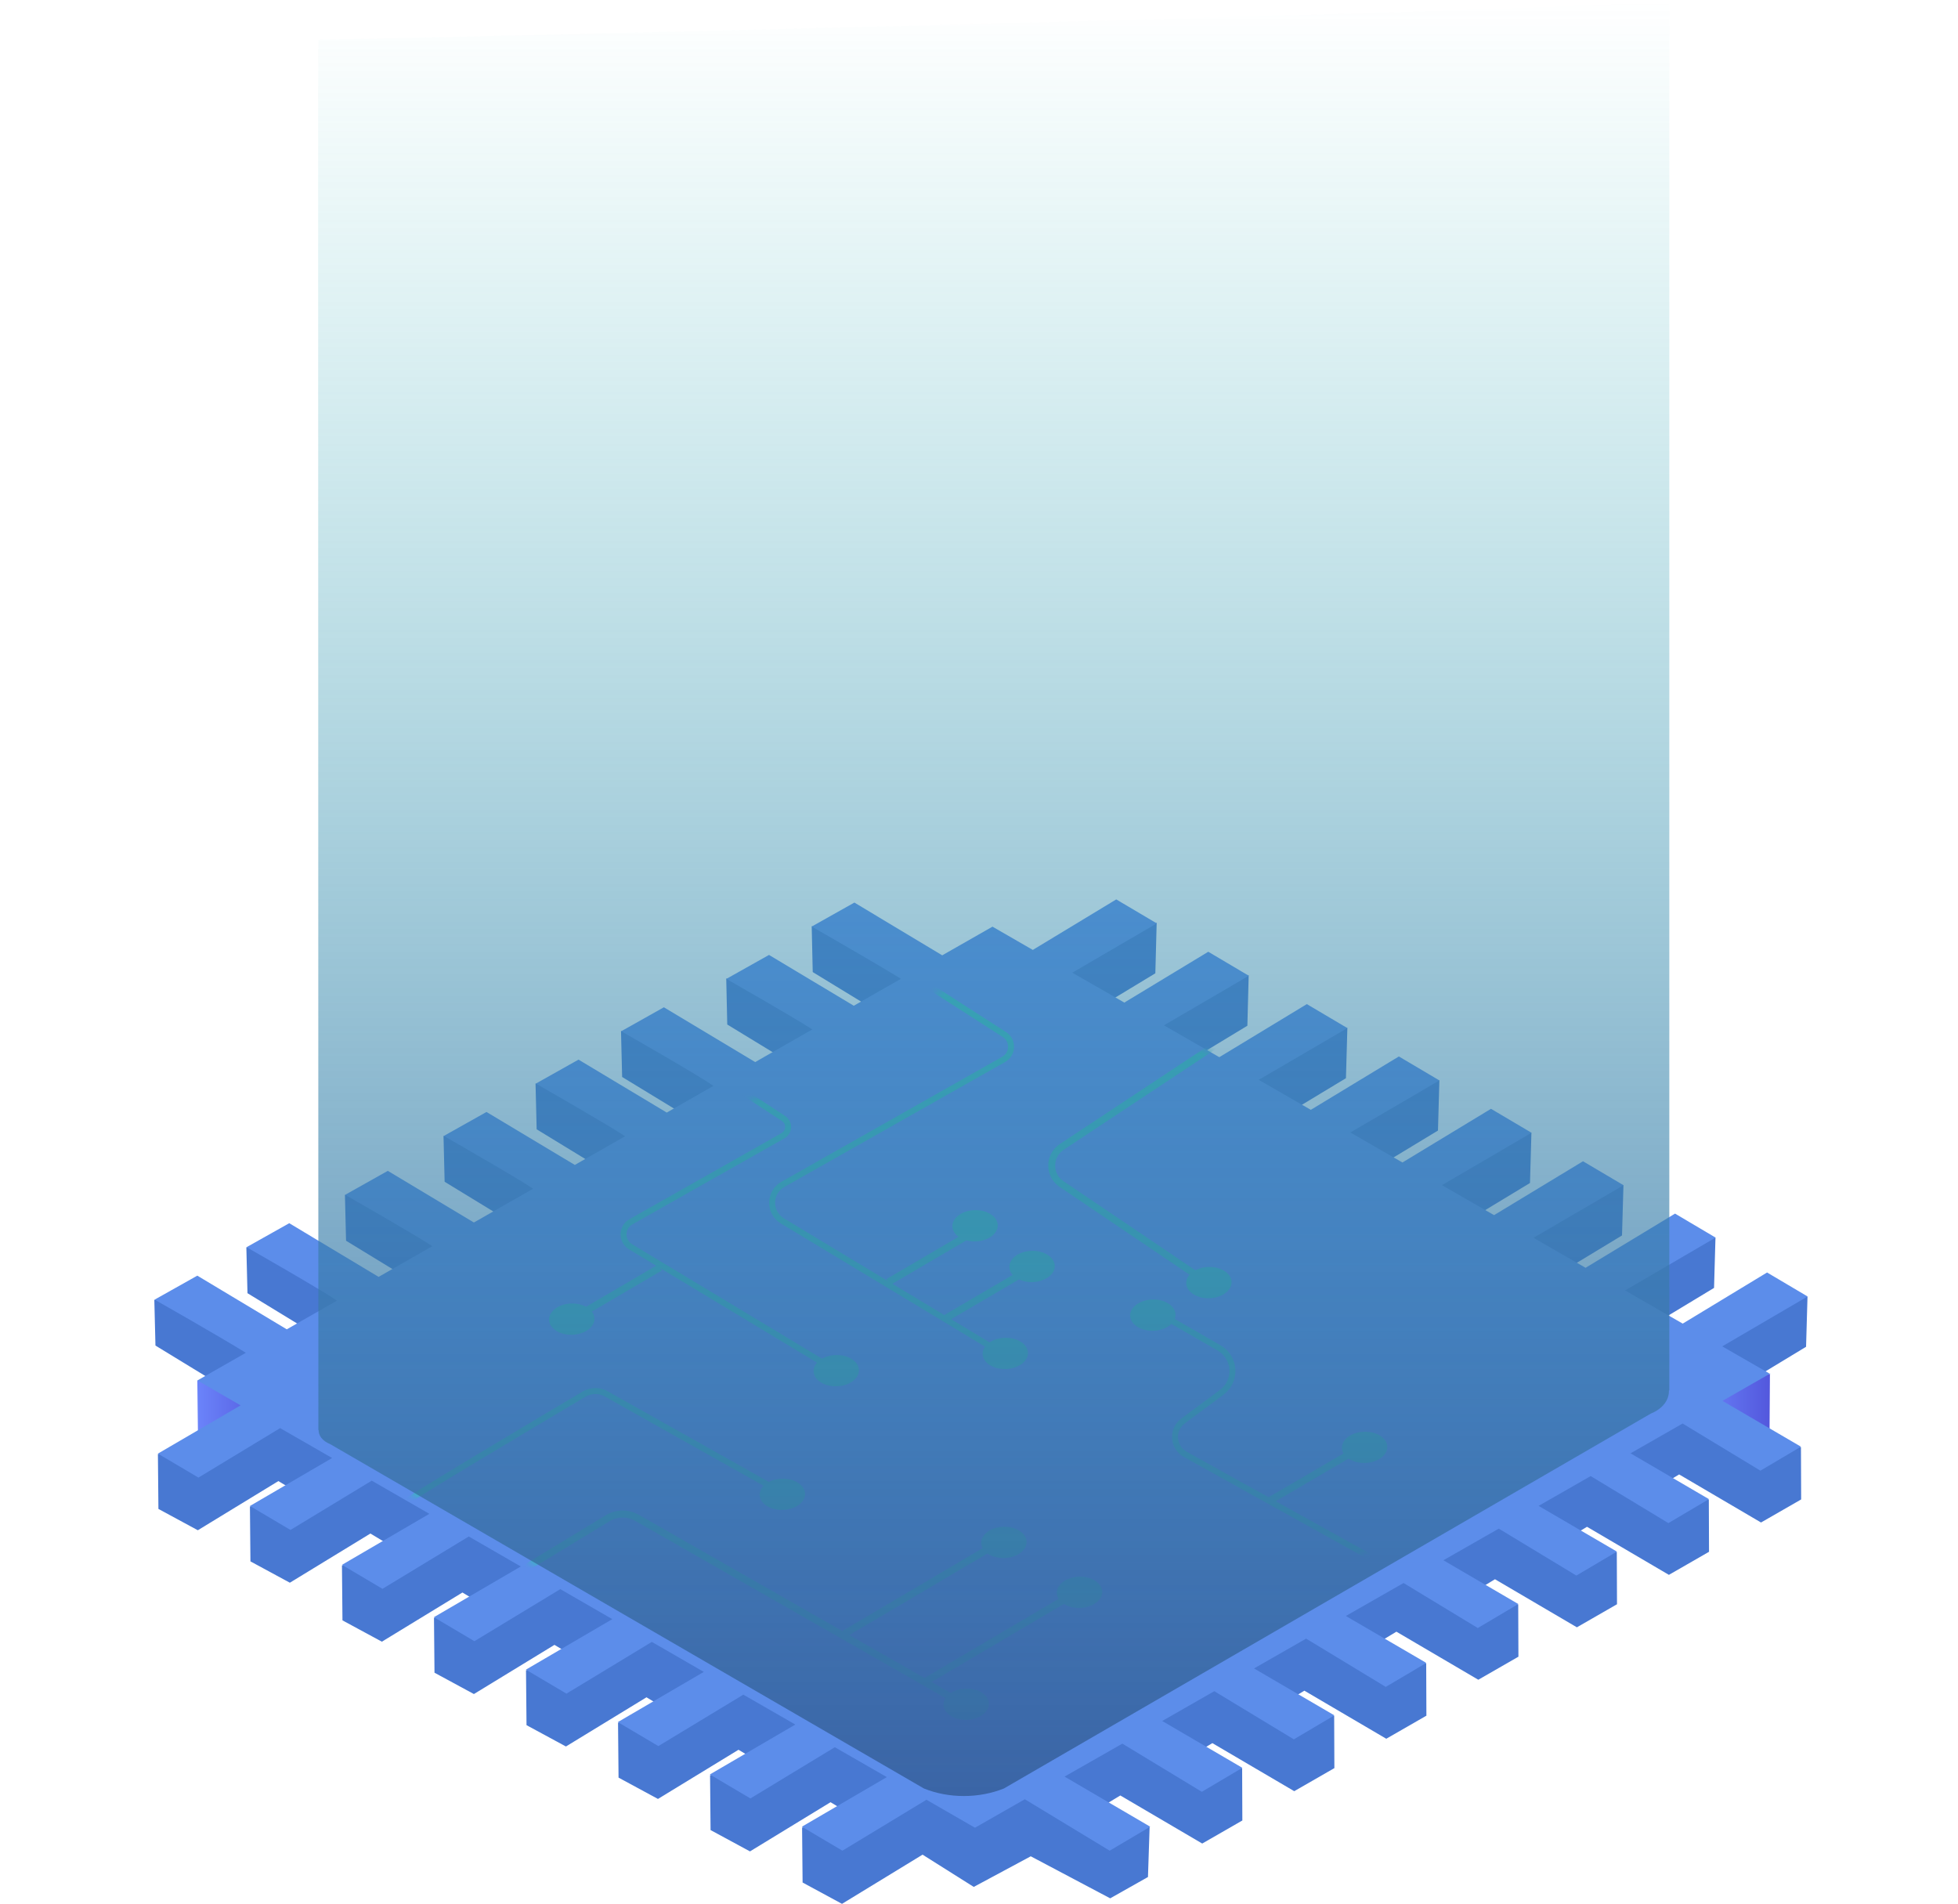 <svg width="289" height="281" viewBox="0 0 289 281" fill="none" xmlns="http://www.w3.org/2000/svg">
    <g clip-path="url(#clip0_1005_13844)">
        <path
            d="M27.794 192.244L22.778 191.837L22.945 198.6L33.778 205.212L42.586 201.1L27.794 192.244Z"
            fill="#4878D2" />
        <path
            d="M41.377 184.501L36.361 184.094L36.528 190.872L47.361 197.484L56.169 193.372L41.377 184.501Z"
            fill="#4878D2" />
        <path
            d="M55.927 176.758L50.911 176.352L51.077 183.129L61.91 189.741L70.719 185.63L55.927 176.758Z"
            fill="#4878D2" />
        <path
            d="M70.477 168.054L65.461 167.647L65.627 174.425L76.46 181.037L85.284 176.925L70.477 168.054Z"
            fill="#4878D2" />
        <path
            d="M84.06 160.326L79.044 159.919L79.21 166.682L90.043 173.294L98.867 169.182L84.06 160.326Z"
            fill="#4878D2" />
        <path
            d="M96.676 152.586L91.66 152.18L91.826 158.957L102.659 165.554L111.467 161.443L96.676 152.586Z"
            fill="#4878D2" />
        <path
            d="M112.208 144.844L107.192 144.437L107.343 151.215L118.191 157.827L126.999 153.715L112.208 144.844Z"
            fill="#4878D2" />
        <path
            d="M124.808 137.104L119.807 136.712L119.958 143.475L130.791 150.087L139.615 145.975L124.808 137.104Z"
            fill="#4878D2" />
        <path
            d="M165.889 137.103L170.724 136.215L170.528 143.655L159.906 150.087L151.098 145.975L165.889 137.103Z"
            fill="#4878D2" />
        <path
            d="M179.472 144.843L184.307 143.955L184.111 151.395L173.489 157.826L164.681 153.715L179.472 144.843Z"
            fill="#4878D2" />
        <path
            d="M194.022 152.586L198.872 151.697L198.661 159.138L188.039 165.554L179.23 161.442L194.022 152.586Z"
            fill="#4878D2" />
        <path
            d="M207.605 160.329L212.455 159.44L212.244 166.865L201.622 173.297L192.813 169.185L207.605 160.329Z"
            fill="#4878D2" />
        <path
            d="M221.188 168.053L226.038 167.165L225.826 174.605L215.205 181.036L206.396 176.925L221.188 168.053Z"
            fill="#4878D2" />
        <path
            d="M234.771 175.796L239.621 174.907L239.409 182.348L228.788 188.779L219.979 184.667L234.771 175.796Z"
            fill="#4878D2" />
        <path
            d="M248.354 183.539L253.204 182.65L252.992 190.09L242.371 196.507L233.562 192.395L248.354 183.539Z"
            fill="#4878D2" />
        <path
            d="M261.937 192.243L266.787 191.354L266.575 198.78L255.953 205.211L247.145 201.099L261.937 192.243Z"
            fill="#4878D2" />
        <path
            d="M24.637 214.323C24.395 214.398 23.307 214.609 23.307 214.609L23.383 222.712L29.2 225.86L41.09 218.601L47.436 222.426L55.731 217.426L40.773 209.082L28.882 215.001L24.637 214.323Z"
            fill="#4878D2" />
        <path
            d="M38.219 222.066C37.978 222.141 36.89 222.352 36.89 222.352L36.965 230.455L42.782 233.603L54.673 226.343L61.019 230.169L69.314 225.168L54.356 216.824L42.465 222.743L38.219 222.066Z"
            fill="#4878D2" />
        <path
            d="M51.803 230.77C51.561 230.846 50.473 231.056 50.473 231.056L50.548 239.16L56.365 242.307L68.256 235.048L74.602 238.873L82.897 233.873L67.939 225.529L56.048 231.448L51.803 230.77Z"
            fill="#4878D2" />
        <path
            d="M65.385 238.498C65.144 238.573 64.056 238.784 64.056 238.784L64.132 246.887L69.948 250.035L81.839 242.775L88.185 246.601L96.48 241.601L81.522 233.256L69.631 239.176L65.385 238.498Z"
            fill="#4878D2" />
        <path
            d="M78.968 246.238C78.727 246.313 77.639 246.524 77.639 246.524L77.714 254.627L83.531 257.775L95.422 250.515L101.768 254.341L110.062 249.34L95.105 240.996L83.214 246.915L78.968 246.238Z"
            fill="#4878D2" />
        <path
            d="M92.551 253.98C92.309 254.056 91.222 254.266 91.222 254.266L91.297 262.37L97.114 265.517L109.005 258.258L115.351 262.083L123.645 257.083L108.688 248.739L96.797 254.658L92.551 253.98Z"
            fill="#4878D2" />
        <path
            d="M106.134 261.723C105.893 261.798 104.805 262.009 104.805 262.009L104.88 270.112L110.697 273.26L122.588 266L128.934 269.826L137.228 264.826L122.271 256.481L110.38 262.401L106.134 261.723Z"
            fill="#4878D2" />
        <path
            d="M181.814 260.744C182.056 260.819 183.34 260.985 183.34 260.985L183.37 268.696L177.448 272.1L165.36 265.006L159.015 268.832L150.72 263.831L165.678 255.487L177.568 261.407L181.814 260.729V260.744Z"
            fill="#4878D2" />
        <path
            d="M195.397 253.016C195.639 253.091 196.923 253.257 196.923 253.257L196.953 260.968L191.03 264.372L178.943 257.278L172.598 261.104L164.303 256.103L179.261 247.759L191.151 253.678L195.397 253.001V253.016Z"
            fill="#4878D2" />
        <path
            d="M208.98 245.276C209.222 245.351 210.506 245.517 210.506 245.517L210.536 253.229L204.613 256.633L192.526 249.538L186.181 253.364L177.886 248.364L192.844 240.02L204.734 245.939L208.98 245.261V245.276Z"
            fill="#4878D2" />
        <path
            d="M222.563 236.569C222.805 236.644 224.089 236.81 224.089 236.81L224.119 244.521L218.196 247.925L206.109 240.831L199.764 244.657L191.469 239.656L206.427 231.312L218.317 237.231L222.563 236.553V236.569Z"
            fill="#4878D2" />
        <path
            d="M237.113 228.829C237.354 228.904 238.639 229.07 238.639 229.07L238.669 236.781L232.746 240.185L220.659 233.091L214.313 236.917L206.019 231.916L220.976 223.572L232.867 229.491L237.113 228.814V228.829Z"
            fill="#4878D2" />
        <path
            d="M250.696 221.086C250.937 221.161 252.222 221.327 252.222 221.327L252.252 229.039L246.329 232.443L234.242 225.349L227.896 229.174L219.602 224.174L234.559 215.83L246.45 221.749L250.696 221.071V221.086Z"
            fill="#4878D2" />
        <path
            d="M264.294 213.359C264.535 213.434 265.82 213.6 265.82 213.6L265.85 221.311L259.927 224.715L247.84 217.621L241.494 221.447L233.199 216.446L248.157 208.102L260.048 214.021L264.294 213.343V213.359Z"
            fill="#4878D2" />
        <path
            d="M149.874 263.815L142.244 268.048L135.853 264.222L123.962 270.141L119.717 269.464C119.475 269.539 118.387 269.75 118.387 269.75L118.463 277.853L124.279 281.001L136.17 273.741L143.725 278.501L152.14 273.982L163.865 280.187L169.44 277.04L169.682 269.705L149.874 263.815Z"
            fill="#4878D2" />
        <path
            d="M38.295 206.553C38.174 206.508 29.124 203.736 29.124 203.736L29.245 214.008L39.761 207.155L38.31 206.553H38.295Z"
            fill="url(#paint0_linear_1005_13844)" />
        <path
            d="M251.708 203.524C251.904 203.599 261.242 202.801 261.242 202.801L261.166 213.916L250.499 205.527L251.708 203.509V203.524Z"
            fill="url(#paint1_linear_1005_13844)" />
        <path
            d="M261.303 202.801L254.201 198.719L266.802 191.354L260.819 187.815C260.819 187.815 253.612 192.183 248.369 195.361L239.863 190.466L253.219 182.664L247.236 179.124C247.236 179.124 239.304 183.929 234.031 187.122L226.341 182.694L239.636 174.937L233.653 171.398C233.653 171.398 225.797 176.157 220.524 179.35L212.833 174.922L226.054 167.195L220.07 163.656C220.07 163.656 212.274 168.37 207.001 171.578L199.311 167.15L212.456 159.469L206.472 155.929C206.472 155.929 198.752 160.598 193.479 163.807L185.788 159.378L198.873 151.742L192.89 148.203C192.89 148.203 185.229 152.842 179.971 156.035L171.798 151.336L184.323 144.016L178.34 140.476C178.34 140.476 171.193 144.799 165.95 147.977L158.275 143.564L170.74 136.289L164.757 132.75C164.757 132.75 157.671 137.042 152.443 140.205L146.49 136.771L139.072 141.003L126.108 133.216L119.808 136.756C119.808 136.756 128.737 141.862 132.983 144.467L126.018 148.444L113.507 140.943L107.207 144.482C107.207 144.482 116.68 149.875 119.898 151.938L111.468 156.758L97.99 148.67L91.69 152.209C91.69 152.209 103.807 159.107 105.288 160.282L98.414 164.213L85.39 156.396L79.089 159.936C79.089 159.936 89.681 165.975 92.264 167.708L84.846 171.94L71.807 164.123L65.506 167.662C65.506 167.662 76.143 173.732 78.697 175.449L69.948 180.435L57.242 172.813L50.941 176.353C50.941 176.353 60.807 181.971 63.814 183.929L55.882 188.463L42.692 180.54L36.392 184.08C36.392 184.08 47.466 190.39 49.733 191.972L42.329 196.204L29.124 188.282L22.824 191.821C22.824 191.821 32.297 197.198 36.286 199.668L29.139 203.75L35.515 207.425L23.307 214.549L29.29 218.089C29.29 218.089 36.15 213.932 41.347 210.784L49.023 215.197L36.89 222.276L42.873 225.815C42.873 225.815 49.672 221.704 54.87 218.541L63.376 223.436L50.473 230.966L56.456 234.506C56.456 234.506 63.935 229.972 69.193 226.779L76.868 231.207L64.041 238.693L70.024 242.233C70.024 242.233 77.442 237.744 82.7 234.551L90.376 238.979L77.624 246.435L83.607 249.974C83.607 249.974 90.965 245.531 96.208 242.338L103.883 246.766L91.192 254.176L97.175 257.716C97.175 257.716 104.457 253.303 109.715 250.125L117.39 254.538L104.774 261.903L110.758 265.443C110.758 265.443 117.98 261.075 123.222 257.882L130.898 262.295L118.357 269.615L124.34 273.154C124.34 273.154 131.502 268.816 136.745 265.638L143.906 269.765L151.264 265.563C156.507 268.741 163.79 273.154 163.79 273.154L169.773 269.615L157.127 262.219L165.663 257.354C170.815 260.487 177.388 264.464 177.388 264.464L183.371 260.924L171.541 254.011L179.231 249.613C184.383 252.746 190.971 256.722 190.971 256.722L196.954 253.182L185.093 246.254L192.784 241.856C197.951 244.989 204.538 248.98 204.538 248.98L210.522 245.441L198.646 238.512L207.167 233.647C212.184 236.69 218.121 240.29 218.121 240.29L224.105 236.75L213.045 230.289L221.219 225.62C226.326 228.722 232.671 232.548 232.671 232.548L238.654 229.008L227.096 222.261L234.786 217.863C239.893 220.965 246.254 224.806 246.254 224.806L252.237 221.267L240.664 214.504L248.354 210.106C253.476 213.209 259.837 217.065 259.837 217.065L265.82 213.525L254.232 206.762L261.288 202.726L261.303 202.801Z"
            fill="#5C8DEA" />
        <mask id="mask0_1005_13844" style="mask-type:luminance" maskUnits="userSpaceOnUse" x="39"
            y="141" width="212" height="123">
            <path
                d="M247.674 193.054L155.393 142.992C151.984 141.065 147.795 141.115 144.437 143.127L41.148 202.861C39.927 203.605 39.35 204.873 39.401 206.124C39.452 207.307 40.046 208.457 41.216 209.133L45.049 211.331L132.293 261.41C136.092 263.591 140.773 263.592 144.572 261.427L246.656 203.216L247.674 202.641C249.574 201.559 250.489 199.631 250.455 197.738C250.422 195.912 249.506 194.086 247.674 193.054Z"
                fill="white" />
        </mask>
        <g mask="url(#mask0_1005_13844)">
            <path
                d="M73.119 234.151L89.689 224.091C91.029 223.28 92.691 223.263 94.048 224.041L141.91 251.38"
                stroke="#37BABC" stroke-width="1.04" stroke-miterlimit="10" />
            <path d="M124.627 241.155L146.879 228.018" stroke="#37BABC" stroke-width="1.04"
                stroke-miterlimit="10" />
            <path d="M136.635 248.154L158.887 235.034" stroke="#37BABC" stroke-width="1.04"
                stroke-miterlimit="10" />
            <path d="M139.349 194.712L152.357 187.087" stroke="#37BABC" stroke-width="1.04"
                stroke-miterlimit="10" />
            <path d="M131.106 189.232L144.115 181.606" stroke="#37BABC" stroke-width="1.04"
                stroke-miterlimit="10" />
            <path d="M187.261 221.577L200.27 213.968" stroke="#37BABC" stroke-width="1.04"
                stroke-miterlimit="10" />
            <path d="M84.397 194.712L97.406 187.087" stroke="#37BABC" stroke-width="1.04"
                stroke-miterlimit="10" />
            <path
                d="M207.122 232.531L174.949 214.66C173.083 213.612 172.896 210.991 174.626 209.723L180.308 205.513C182.598 203.822 182.394 200.356 179.918 198.936L170.03 193.255"
                stroke="#37BABC" stroke-width="0.88" stroke-miterlimit="10" />
            <path
                d="M178.425 189.451L156.682 174.758C154.732 173.44 154.749 170.582 156.716 169.28L186.753 149.397"
                stroke="#37BABC" stroke-width="1.02" stroke-miterlimit="10" />
            <path
                d="M108.939 160.696L115.655 165.092C116.588 165.701 116.537 167.07 115.57 167.628L93.132 180.326C91.69 181.137 91.673 183.183 93.081 184.028L123.44 202.322"
                stroke="#37BABC" stroke-width="0.88" stroke-miterlimit="10" />
            <path
                d="M135.566 144.546L148.253 152.696C149.61 153.575 149.542 155.57 148.134 156.365L115.553 174.81C113.467 175.994 113.433 178.97 115.485 180.204L147.778 199.681"
                stroke="#37BABC" stroke-width="0.88" stroke-miterlimit="10" />
            <path
                d="M59.33 222.1C59.483 221.661 80.191 209.336 86.212 205.768C87.23 205.176 88.468 205.159 89.485 205.734L114.62 219.869"
                stroke="#37BABC" stroke-width="0.88" stroke-miterlimit="10" />
            <path
                d="M145.963 251.447C145.997 252.715 144.521 253.797 142.673 253.848C140.824 253.899 139.298 252.901 139.264 251.633C139.23 250.365 140.705 249.283 142.554 249.232C144.403 249.182 145.929 250.179 145.963 251.447Z"
                fill="#37BABC" />
            <path
                d="M118.827 220.462C118.861 221.73 117.385 222.812 115.536 222.863C113.688 222.914 112.161 221.916 112.127 220.648C112.093 219.38 113.569 218.298 115.418 218.247C117.266 218.197 118.793 219.194 118.827 220.462Z"
                fill="#37BABC" />
            <path
                d="M87.739 194.607C87.772 195.875 86.297 196.957 84.448 197.008C82.6 197.059 81.073 196.061 81.039 194.793C81.005 193.525 82.481 192.443 84.329 192.392C86.178 192.342 87.704 193.339 87.739 194.607Z"
                fill="#37BABC" />
            <path
                d="M126.781 202.215C126.815 203.483 125.34 204.565 123.491 204.616C121.642 204.666 120.116 203.669 120.082 202.401C120.048 201.133 121.524 200.051 123.372 200C125.221 199.949 126.747 200.947 126.781 202.215Z"
                fill="#37BABC" />
            <path
                d="M147.269 180.829C147.303 182.097 145.828 183.179 143.979 183.229C142.13 183.28 140.604 182.283 140.57 181.014C140.536 179.746 142.012 178.664 143.86 178.614C145.709 178.563 147.235 179.56 147.269 180.829Z"
                fill="#37BABC" />
            <path
                d="M155.682 186.832C155.716 188.1 154.24 189.183 152.391 189.233C150.543 189.284 149.016 188.286 148.982 187.018C148.948 185.75 150.424 184.668 152.273 184.618C154.121 184.567 155.648 185.564 155.682 186.832Z"
                fill="#37BABC" />
            <path
                d="M151.73 199.664C151.764 200.932 150.288 202.014 148.439 202.065C146.591 202.116 145.064 201.118 145.03 199.85C144.996 198.582 146.472 197.5 148.321 197.449C150.169 197.398 151.696 198.396 151.73 199.664Z"
                fill="#37BABC" />
            <path
                d="M181.783 189.215C181.817 190.483 180.342 191.565 178.493 191.616C176.644 191.667 175.118 190.669 175.084 189.401C175.05 188.133 176.525 187.051 178.374 187C180.223 186.95 181.749 187.947 181.783 189.215Z"
                fill="#37BABC" />
            <path
                d="M173.507 194.016C173.541 195.284 172.065 196.366 170.216 196.417C168.368 196.468 166.841 195.47 166.807 194.202C166.774 192.934 168.249 191.852 170.098 191.801C171.946 191.75 173.473 192.748 173.507 194.016Z"
                fill="#37BABC" />
            <path
                d="M204.765 213.529C204.799 214.797 203.323 215.879 201.474 215.93C199.626 215.98 198.099 214.983 198.065 213.715C198.031 212.447 199.507 211.365 201.356 211.314C203.204 211.263 204.731 212.261 204.765 213.529Z"
                fill="#37BABC" />
            <path
                d="M162.686 234.93C162.72 236.198 161.244 237.28 159.396 237.33C157.547 237.381 156.021 236.384 155.987 235.116C155.953 233.848 157.428 232.765 159.277 232.715C161.126 232.664 162.652 233.662 162.686 234.93Z"
                fill="#37BABC" />
            <path
                d="M151.526 227.56C151.56 228.828 150.084 229.911 148.236 229.961C146.387 230.012 144.861 229.014 144.827 227.746C144.793 226.478 146.268 225.396 148.117 225.346C149.966 225.295 151.492 226.292 151.526 227.56Z"
                fill="#37BABC" />
        </g>
        <path
            d="M246.371 0H246.351C246.39 1.312 49.431 5.933 47.012 5.863L46.953 7.427L46.992 211.559V211.154C46.992 211.154 47.031 211.015 47.031 211.001C46.992 211.866 47.543 212.662 48.742 213.151L136.363 263.97C140.021 265.464 144.525 265.45 148.183 263.97L243.656 208.642C245.505 207.888 246.37 206.562 246.331 205.236L246.39 205.208L246.39 0H246.371Z"
            fill="url(#paint2_linear_1005_13844)" />
    </g>
    <defs>
        <linearGradient id="paint0_linear_1005_13844" x1="29.124" y1="208.857" x2="39.761"
            y2="208.857" gradientUnits="userSpaceOnUse">
            <stop stop-color="#6B84FA" />
            <stop offset="0.99" stop-color="#5358DD" />
        </linearGradient>
        <linearGradient id="paint1_linear_1005_13844" x1="250.499" y1="208.359" x2="261.257"
            y2="208.359" gradientUnits="userSpaceOnUse">
            <stop stop-color="#6B84FA" />
            <stop offset="0.99" stop-color="#5358DD" />
        </linearGradient>
        <linearGradient id="paint2_linear_1005_13844" x1="148.557" y1="0" x2="148.557" y2="280.817"
            gradientUnits="userSpaceOnUse">
            <stop stop-color="#37BABC" stop-opacity="0" />
            <stop offset="1" stop-color="#395DA0" />
        </linearGradient>
        <clipPath id="clip0_1005_13844">
            <rect width="289" height="281" fill="white" />
        </clipPath>
    </defs>
</svg>
    